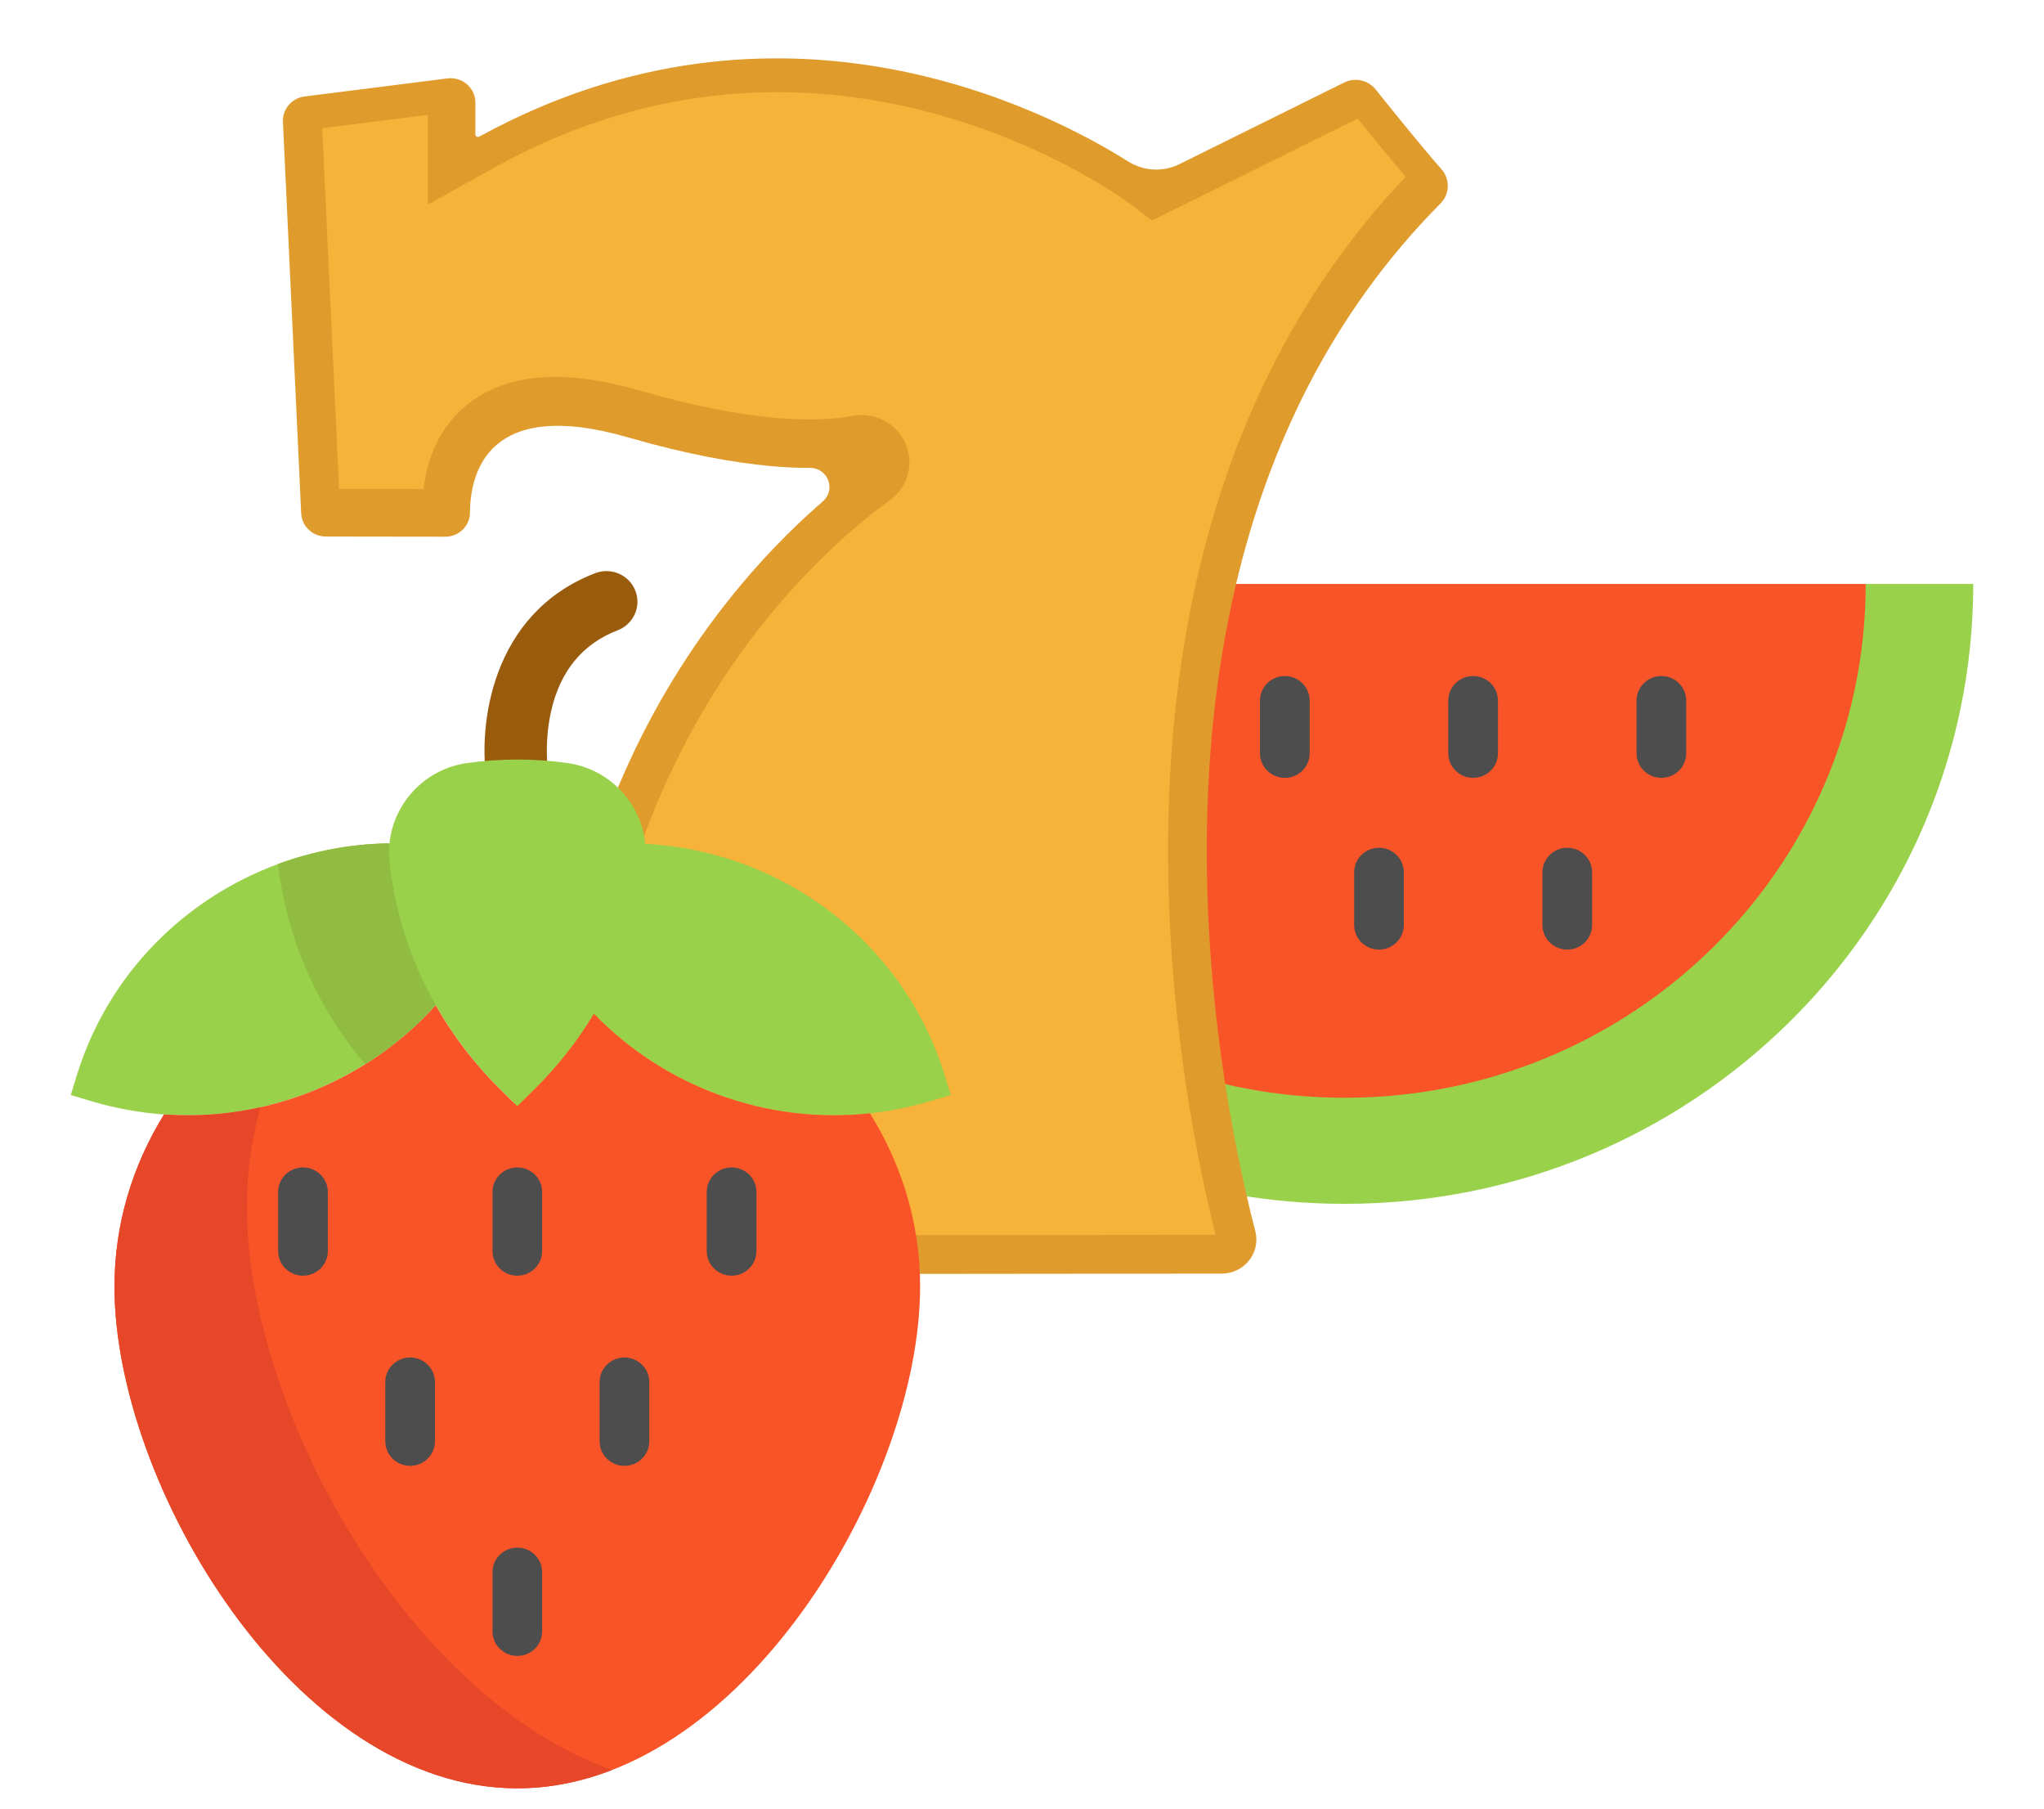 <svg width="26" height="23" viewBox="0 0 26 23" fill="none" xmlns="http://www.w3.org/2000/svg">
<g id="slot-machine-3 2">
<path id="Vector" d="M23.732 7.426H25.1C25.1 11.78 21.521 15.309 17.106 15.309C16.622 15.309 16.148 15.267 15.688 15.186C15.599 14.796 15.501 14.307 15.415 13.745C15.955 13.885 20.976 10.143 23.732 7.426Z" fill="#9AD14B"/>
<path id="Vector_2" d="M15.558 7.426H23.732C23.732 11.034 20.765 13.96 17.106 13.96C16.521 13.96 15.955 13.885 15.414 13.745C15.158 12.068 15.012 9.737 15.558 7.426Z" fill="#F95428"/>
<g id="Group">
<path id="Vector_3" d="M16.343 9.892C16.169 9.892 16.027 9.752 16.027 9.58V8.909C16.027 8.737 16.169 8.597 16.343 8.597C16.518 8.597 16.659 8.737 16.659 8.909V9.58C16.659 9.752 16.518 9.892 16.343 9.892Z" fill="#4D4D4D"/>
<path id="Vector_4" d="M18.738 9.892C18.564 9.892 18.422 9.752 18.422 9.58V8.909C18.422 8.737 18.564 8.597 18.738 8.597C18.913 8.597 19.054 8.737 19.054 8.909V9.58C19.054 9.752 18.913 9.892 18.738 9.892Z" fill="#4D4D4D"/>
<path id="Vector_5" d="M21.133 9.892C20.959 9.892 20.817 9.752 20.817 9.58V8.909C20.817 8.737 20.959 8.597 21.133 8.597C21.308 8.597 21.449 8.737 21.449 8.909V9.58C21.449 9.752 21.308 9.892 21.133 9.892Z" fill="#4D4D4D"/>
<path id="Vector_6" d="M17.541 12.076C17.366 12.076 17.225 11.936 17.225 11.764V11.093C17.225 10.921 17.367 10.781 17.541 10.781C17.715 10.781 17.857 10.921 17.857 11.093V11.764C17.857 11.936 17.715 12.076 17.541 12.076Z" fill="#4D4D4D"/>
<path id="Vector_7" d="M19.936 12.076C19.762 12.076 19.62 11.936 19.62 11.764V11.093C19.62 10.921 19.762 10.781 19.936 10.781C20.11 10.781 20.252 10.921 20.252 11.093V11.764C20.252 11.936 20.11 12.076 19.936 12.076Z" fill="#4D4D4D"/>
</g>
<path id="Vector_8" d="M10.466 6.376C10.638 6.227 10.531 5.949 10.302 5.95C10.156 5.95 9.991 5.944 9.806 5.927C9.339 5.885 8.742 5.78 7.992 5.563C6.216 5.049 5.982 6 5.978 6.52C5.977 6.689 5.836 6.826 5.664 6.825L4.145 6.823C3.977 6.823 3.839 6.693 3.831 6.528L3.599 1.549C3.592 1.388 3.711 1.248 3.873 1.227L5.693 0.997C5.881 0.974 6.047 1.118 6.047 1.305V1.709C6.047 1.734 6.075 1.749 6.097 1.737C9.93 -0.364 13.341 1.417 14.352 2.054C14.549 2.178 14.797 2.19 15.005 2.086L17.097 1.05C17.235 0.981 17.402 1.018 17.498 1.137C17.709 1.401 18.08 1.86 18.338 2.155C18.448 2.281 18.441 2.469 18.323 2.588C16.916 4.006 16.129 5.71 15.723 7.426C15.177 9.737 15.323 12.068 15.579 13.745C15.666 14.307 15.764 14.796 15.853 15.186C15.894 15.365 15.933 15.523 15.968 15.657C16.038 15.93 15.829 16.195 15.544 16.196C14.749 16.197 13.239 16.199 11.701 16.2C11.672 15.462 7.373 16.423 5.66 16.325C5.66 16.325 8.055 10.204 7.86 10.016C8.621 8.199 9.722 7.023 10.453 6.388C10.457 6.384 10.461 6.38 10.466 6.376Z" fill="#E09B2D"/>
<path id="Vector_9" d="M10.003 15.707C8.905 15.707 8.092 15.707 7.574 15.705C7.396 13.545 7.711 11.581 8.514 9.86C9.225 8.334 10.168 7.325 10.834 6.747C10.999 6.604 11.162 6.474 11.319 6.361C11.532 6.207 11.62 5.938 11.538 5.691C11.456 5.443 11.224 5.277 10.96 5.277C10.92 5.277 10.879 5.281 10.838 5.289C10.828 5.291 10.818 5.293 10.807 5.295C10.664 5.321 10.493 5.334 10.302 5.334C10.164 5.334 10.015 5.327 9.859 5.313C9.354 5.268 8.773 5.151 8.131 4.965C7.737 4.851 7.378 4.793 7.064 4.793C6.349 4.793 5.951 5.092 5.743 5.342C5.514 5.617 5.42 5.94 5.388 6.219L4.313 6.218L4.099 1.63L5.444 1.46V2.601L6.281 2.135C7.43 1.496 8.642 1.172 9.884 1.172C12.481 1.172 14.355 2.577 14.373 2.591L14.653 2.805L17.27 1.508C17.447 1.728 17.677 2.01 17.88 2.249C16.787 3.399 15.98 4.799 15.478 6.419C15.036 7.844 14.828 9.44 14.861 11.163C14.898 13.132 15.237 14.8 15.462 15.703C14.291 15.704 11.936 15.707 10.003 15.707Z" fill="#F7B239"/>
<path id="Vector_10" d="M6.58 10.256C6.388 10.256 6.22 10.118 6.19 9.926C6.084 9.239 6.235 7.805 7.57 7.289C7.773 7.211 8.002 7.31 8.081 7.51C8.161 7.71 8.061 7.936 7.858 8.015C7.41 8.187 7.125 8.534 7.01 9.045C6.919 9.449 6.97 9.805 6.971 9.808C7.004 10.021 6.856 10.219 6.64 10.252C6.62 10.255 6.6 10.256 6.58 10.256Z" fill="#995C0D"/>
<path id="Vector_11" d="M12.016 13.672C11.487 11.959 9.938 10.828 8.226 10.731L8.208 10.735C8.182 10.458 8.055 10.204 7.86 10.016C7.691 9.853 7.47 9.739 7.22 9.704C7.011 9.674 6.797 9.659 6.58 9.659C6.363 9.659 6.149 9.674 5.94 9.704C5.404 9.779 5.005 10.213 4.954 10.727L4.934 10.725C4.451 10.733 3.979 10.825 3.536 10.988C2.35 11.426 1.376 12.384 0.978 13.672L0.9 13.925L1.156 14.002C1.465 14.094 1.777 14.15 2.086 14.173C3.001 14.238 3.896 14.003 4.645 13.534C4.976 13.328 5.279 13.075 5.542 12.782C5.758 13.165 6.031 13.525 6.36 13.85L6.58 14.067L6.8 13.85C7.098 13.556 7.35 13.234 7.555 12.891C8.447 13.814 9.743 14.302 11.066 14.158C11.323 14.13 11.582 14.078 11.838 14.002L12.094 13.925L12.016 13.672Z" fill="#9AD14B"/>
<path id="Vector_12" d="M11.701 16.2C11.703 16.254 11.704 16.308 11.704 16.362C11.704 18.879 9.41 22.742 6.58 22.742C3.75 22.742 1.456 18.879 1.456 16.362C1.456 15.568 1.684 14.823 2.086 14.173C3.405 14.266 4.682 13.737 5.542 12.783C5.757 13.165 6.031 13.525 6.36 13.851L6.58 14.068L6.8 13.851C7.098 13.557 7.349 13.234 7.555 12.892C8.446 13.814 9.742 14.302 11.066 14.158C11.445 14.767 11.672 15.461 11.701 16.2Z" fill="#F95428"/>
<path id="Vector_13" d="M3.14 15.347C3.14 14.91 3.201 14.486 3.313 14.081C2.916 14.17 2.503 14.203 2.086 14.173C1.684 14.823 1.456 15.569 1.456 16.362C1.456 18.879 3.75 22.742 6.58 22.742C6.995 22.742 7.398 22.659 7.784 22.509C5.127 21.555 3.14 17.868 3.14 15.347Z" fill="#E54728"/>
<g id="Group_2">
<path id="Vector_14" d="M3.854 16.223C3.679 16.223 3.538 16.083 3.538 15.911V15.157C3.538 14.985 3.68 14.846 3.854 14.846C4.028 14.846 4.17 14.986 4.17 15.157V15.911C4.17 16.083 4.028 16.223 3.854 16.223Z" fill="#4D4D4D"/>
<path id="Vector_15" d="M6.58 16.223C6.406 16.223 6.265 16.083 6.265 15.911V15.157C6.265 14.985 6.406 14.846 6.58 14.846C6.755 14.846 6.896 14.986 6.896 15.157V15.911C6.896 16.083 6.755 16.223 6.58 16.223Z" fill="#4D4D4D"/>
<path id="Vector_16" d="M9.306 16.223C9.132 16.223 8.99 16.083 8.99 15.911V15.157C8.99 14.985 9.132 14.846 9.306 14.846C9.48 14.846 9.622 14.986 9.622 15.157V15.911C9.622 16.083 9.48 16.223 9.306 16.223Z" fill="#4D4D4D"/>
<path id="Vector_17" d="M6.58 21.058C6.406 21.058 6.265 20.919 6.265 20.747V19.992C6.265 19.82 6.406 19.681 6.58 19.681C6.755 19.681 6.896 19.82 6.896 19.992V20.747C6.896 20.919 6.755 21.058 6.58 21.058Z" fill="#4D4D4D"/>
<path id="Vector_18" d="M5.217 18.641C5.042 18.641 4.901 18.501 4.901 18.329V17.575C4.901 17.403 5.042 17.263 5.217 17.263C5.391 17.263 5.533 17.403 5.533 17.575V18.329C5.533 18.501 5.391 18.641 5.217 18.641Z" fill="#4D4D4D"/>
<path id="Vector_19" d="M7.943 18.641C7.769 18.641 7.627 18.501 7.627 18.329V17.575C7.627 17.403 7.769 17.263 7.943 17.263C8.118 17.263 8.259 17.403 8.259 17.575V18.329C8.259 18.501 8.118 18.641 7.943 18.641Z" fill="#4D4D4D"/>
</g>
<path id="Vector_20" d="M5.542 12.782C5.279 13.075 4.976 13.327 4.645 13.534C4.443 13.296 4.268 13.044 4.12 12.782C3.804 12.221 3.609 11.61 3.536 10.988C3.979 10.824 4.451 10.733 4.934 10.725L4.954 10.727C4.945 10.805 4.946 10.885 4.955 10.966C5.025 11.596 5.221 12.214 5.542 12.782Z" fill="#90BC42"/>
</g>
</svg>

